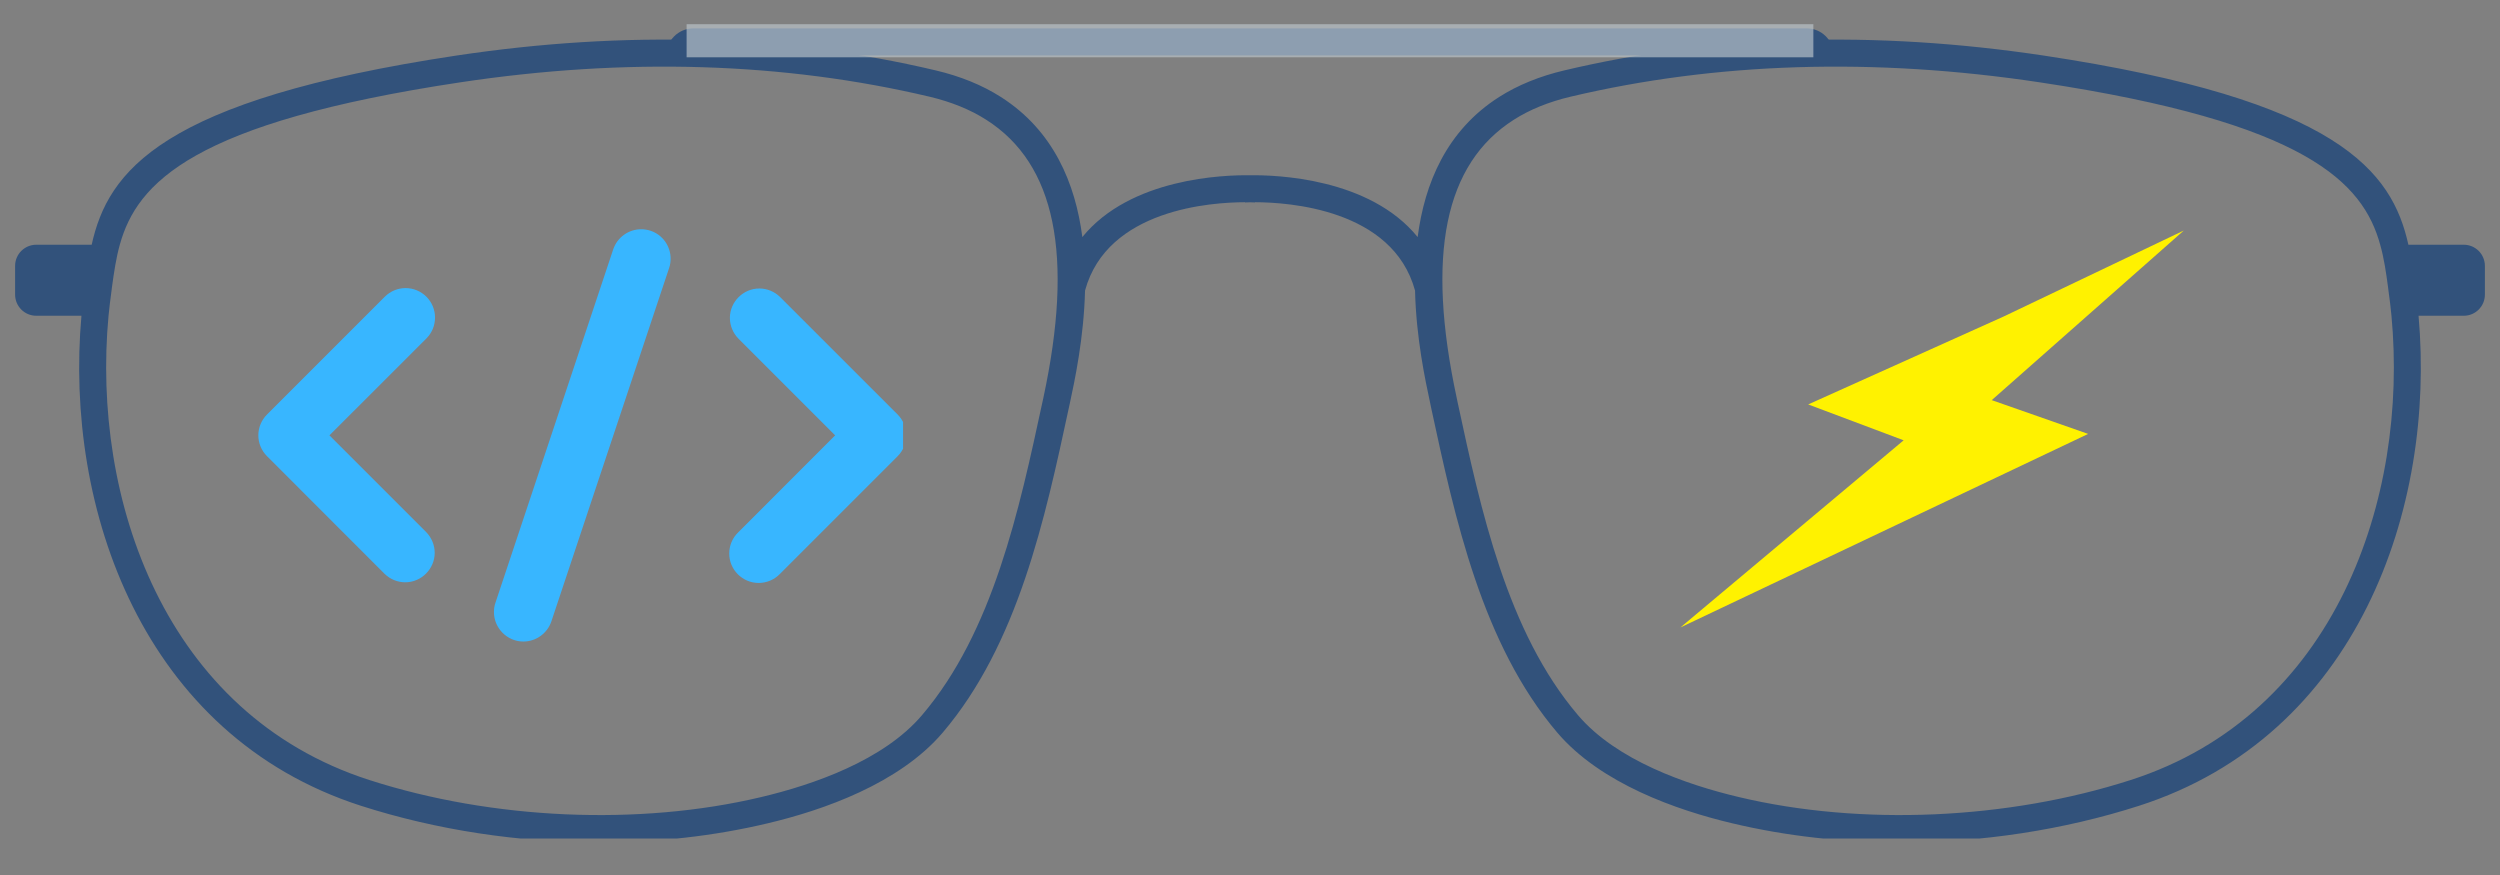<svg xmlns="http://www.w3.org/2000/svg" xmlns:xlink="http://www.w3.org/1999/xlink" width="200" zoomAndPan="magnify" viewBox="0 0 150 52.5" height="70" preserveAspectRatio="xMidYMid meet" version="1.0"><rect x="0" y="0" width="150" height="52.5" fill="#808080" stroke="none"/><defs><filter x="0%" y="0%" width="100%" height="100%" id="268a70251d"><feColorMatrix values="0 0 0 0 1 0 0 0 0 1 0 0 0 0 1 0 0 0 1 0" color-interpolation-filters="sRGB"/></filter><clipPath id="539d4e3417"><path d="M 0.707 2 L 149.293 2 L 149.293 50.312 L 0.707 50.312 Z M 0.707 2 " clip-rule="nonzero"/></clipPath><clipPath id="1d40e1829b"><path d="M 39 1.703 L 111 1.703 L 111 4 L 39 4 Z M 39 1.703 " clip-rule="nonzero"/></clipPath><clipPath id="6be58b922a"><path d="M 29 13.754 L 41 13.754 L 41 38.555 L 29 38.555 Z M 29 13.754 " clip-rule="nonzero"/></clipPath><clipPath id="74e7ae8f0a"><path d="M 15.492 17 L 27 17 L 27 35 L 15.492 35 Z M 15.492 17 " clip-rule="nonzero"/></clipPath><clipPath id="de256b15b7"><path d="M 43 17 L 54.184 17 L 54.184 35 L 43 35 Z M 43 17 " clip-rule="nonzero"/></clipPath><clipPath id="25c5795805"><path d="M 100 13 L 132 13 L 132 38 L 100 38 Z M 100 13 " clip-rule="nonzero"/></clipPath><clipPath id="4149075c7c"><path d="M 120.484 6.645 L 132.785 15.012 L 112.137 45.359 L 99.836 36.988 Z M 120.484 6.645 " clip-rule="nonzero"/></clipPath><clipPath id="3447c15d15"><path d="M 120.484 6.645 L 132.785 15.012 L 112.137 45.359 L 99.836 36.988 Z M 120.484 6.645 " clip-rule="nonzero"/></clipPath><clipPath id="8562b3b12d"><path d="M 120.484 6.645 L 132.785 15.012 L 112.137 45.359 L 99.836 36.988 Z M 120.484 6.645 " clip-rule="nonzero"/></clipPath><mask id="37dd3cce92"><g filter="url(#268a70251d)"><rect x="-15" width="180" fill="#000000" y="-5.25" height="63" fill-opacity="0.66"/></g></mask><clipPath id="6ed73f1ee2"><path d="M 0.172 0.426 L 70 0.426 L 70 2.566 L 0.172 2.566 Z M 0.172 0.426 " clip-rule="nonzero"/></clipPath><clipPath id="ed0dc9097b"><rect x="0" width="71" y="0" height="3"/></clipPath></defs><g clip-path="url(#539d4e3417)"><path fill="#32527b" d="M 127.84 46.801 C 120.441 49.184 111.648 49.566 104.332 47.824 C 101.203 47.082 96.992 45.629 94.68 42.91 C 90.418 37.91 88.844 30.582 87.453 24.121 L 87.406 23.891 C 85.555 15.293 86.676 9.828 90.824 7.188 C 91.781 6.574 92.926 6.113 94.219 5.805 C 102.965 3.734 112.434 3.441 122.371 4.938 C 138.418 7.352 141.781 10.957 142.812 14.684 C 143.047 15.516 143.164 16.355 143.277 17.188 L 143.316 17.5 C 143.383 17.977 143.441 18.457 143.488 18.945 C 144.512 29.883 140.156 42.84 127.84 46.801 Z M 62.598 23.891 L 62.547 24.121 C 61.156 30.582 59.582 37.91 55.32 42.91 C 53.012 45.629 48.797 47.082 45.672 47.824 C 38.352 49.566 29.559 49.184 22.16 46.801 C 9.844 42.84 5.492 29.883 6.512 18.945 C 6.562 18.457 6.617 17.977 6.684 17.5 L 6.723 17.188 C 6.84 16.355 6.957 15.516 7.188 14.684 C 8.223 10.957 11.586 7.352 27.629 4.938 C 37.57 3.441 47.039 3.734 55.785 5.805 C 57.074 6.113 58.219 6.574 59.176 7.188 C 63.328 9.828 64.445 15.293 62.598 23.891 Z M 147.828 14.684 L 144.504 14.684 C 143.52 10.281 140.371 6.008 122.613 3.332 C 112.469 1.809 102.789 2.105 93.844 4.227 C 92.375 4.574 91.066 5.109 89.953 5.816 C 86.789 7.828 85.477 11.008 85.059 14.223 C 82.176 10.672 76.551 10.492 75 10.516 C 73.453 10.492 67.828 10.672 64.941 14.223 C 64.523 11.008 63.211 7.828 60.047 5.816 C 58.938 5.109 57.625 4.574 56.156 4.227 C 47.211 2.105 37.531 1.809 27.391 3.332 C 9.629 6.008 6.48 10.281 5.5 14.684 L 2.176 14.684 C 1.473 14.684 0.906 15.254 0.906 15.953 L 0.906 17.676 C 0.906 18.375 1.473 18.945 2.176 18.945 L 4.887 18.945 C 3.855 30.484 8.543 44.129 21.66 48.348 C 26.203 49.805 31.117 50.547 35.953 50.547 C 39.414 50.547 42.832 50.168 46.047 49.402 C 49.406 48.609 53.957 47.012 56.559 43.961 C 61.082 38.648 62.703 31.109 64.133 24.461 L 64.184 24.23 C 64.484 22.836 65.031 20.277 65.102 17.434 C 66.438 12.527 72.734 12.137 74.703 12.133 L 74.707 12.148 C 74.715 12.148 74.824 12.141 75 12.137 C 75.18 12.141 75.285 12.148 75.297 12.148 L 75.297 12.133 C 77.266 12.137 83.566 12.527 84.902 17.434 C 84.969 20.277 85.52 22.836 85.82 24.23 L 85.867 24.461 C 87.301 31.109 88.918 38.648 93.441 43.961 C 96.043 47.012 100.594 48.609 103.953 49.402 C 107.172 50.168 110.586 50.547 114.047 50.547 C 118.883 50.547 123.801 49.805 128.34 48.348 C 141.461 44.129 146.145 30.484 145.113 18.945 L 147.828 18.945 C 148.527 18.945 149.094 18.375 149.094 17.676 L 149.094 15.953 C 149.094 15.254 148.527 14.684 147.828 14.684 " fill-opacity="1" fill-rule="nonzero"/></g><g clip-path="url(#1d40e1829b)"><path fill="#32527b" d="M 110.023 3.324 L 39.977 3.324 C 39.977 2.43 40.703 1.703 41.598 1.703 L 108.402 1.703 C 109.301 1.703 110.023 2.43 110.023 3.324 " fill-opacity="1" fill-rule="nonzero"/></g><g clip-path="url(#6be58b922a)"><path fill="#38b6ff" d="M 39.031 13.844 C 38.852 13.785 38.66 13.754 38.473 13.754 C 37.715 13.754 37.035 14.242 36.793 14.961 L 29.727 36.164 C 29.664 36.344 29.637 36.531 29.637 36.723 C 29.637 37.699 30.438 38.492 31.402 38.492 C 32.164 38.492 32.84 38 33.082 37.285 L 40.148 16.078 C 40.211 15.898 40.238 15.707 40.238 15.52 C 40.238 14.762 39.75 14.082 39.031 13.844 " fill-opacity="1" fill-rule="nonzero"/></g><g clip-path="url(#74e7ae8f0a)"><path fill="#38b6ff" d="M 25.586 17.805 C 25.254 17.473 24.805 17.285 24.336 17.285 C 23.867 17.285 23.418 17.473 23.086 17.805 L 16.02 24.871 C 15.688 25.203 15.5 25.652 15.5 26.121 C 15.5 26.59 15.688 27.039 16.02 27.371 L 23.086 34.441 C 23.418 34.758 23.859 34.938 24.316 34.938 C 25.281 34.938 26.082 34.137 26.082 33.168 C 26.082 32.715 25.902 32.273 25.586 31.941 L 19.766 26.121 L 25.586 20.305 C 25.918 19.973 26.102 19.523 26.102 19.055 C 26.102 18.586 25.918 18.137 25.586 17.805 " fill-opacity="1" fill-rule="nonzero"/></g><g clip-path="url(#de256b15b7)"><path fill="#38b6ff" d="M 53.859 24.871 L 46.789 17.805 C 46.457 17.488 46.016 17.309 45.562 17.309 C 44.594 17.309 43.793 18.109 43.793 19.074 C 43.793 19.531 43.973 19.973 44.293 20.305 L 50.109 26.121 L 44.293 31.941 C 43.945 32.273 43.754 32.734 43.754 33.211 C 43.754 34.184 44.547 34.977 45.52 34.977 C 45.996 34.977 46.457 34.785 46.789 34.441 L 53.859 27.371 C 54.191 27.039 54.375 26.59 54.375 26.121 C 54.375 25.652 54.191 25.203 53.859 24.871 " fill-opacity="1" fill-rule="nonzero"/></g><g clip-path="url(#25c5795805)"><g clip-path="url(#4149075c7c)"><g clip-path="url(#3447c15d15)"><g clip-path="url(#8562b3b12d)"><path fill="#fff200" d="M 120.234 18.984 L 108.492 24.266 L 114.219 26.418 L 100.824 37.648 L 125.289 26.035 L 119.504 24.008 L 131.027 13.832 Z M 120.234 18.984 " fill-opacity="1" fill-rule="nonzero"/></g></g></g></g><g mask="url(#37dd3cce92)"><g transform="matrix(1, 0, 0, 1, 40, 1)"><g clip-path="url(#ed0dc9097b)"><g clip-path="url(#6ed73f1ee2)"><path stroke-linecap="butt" transform="matrix(0.992, 0, 0, 0.992, 1.197, 0.454)" fill="none" stroke-linejoin="miter" d="M -0.001 0.999 L 68.15 0.999 " stroke="#bcc6cc" stroke-width="2" stroke-opacity="1" stroke-miterlimit="4"/></g></g></g></g></svg>